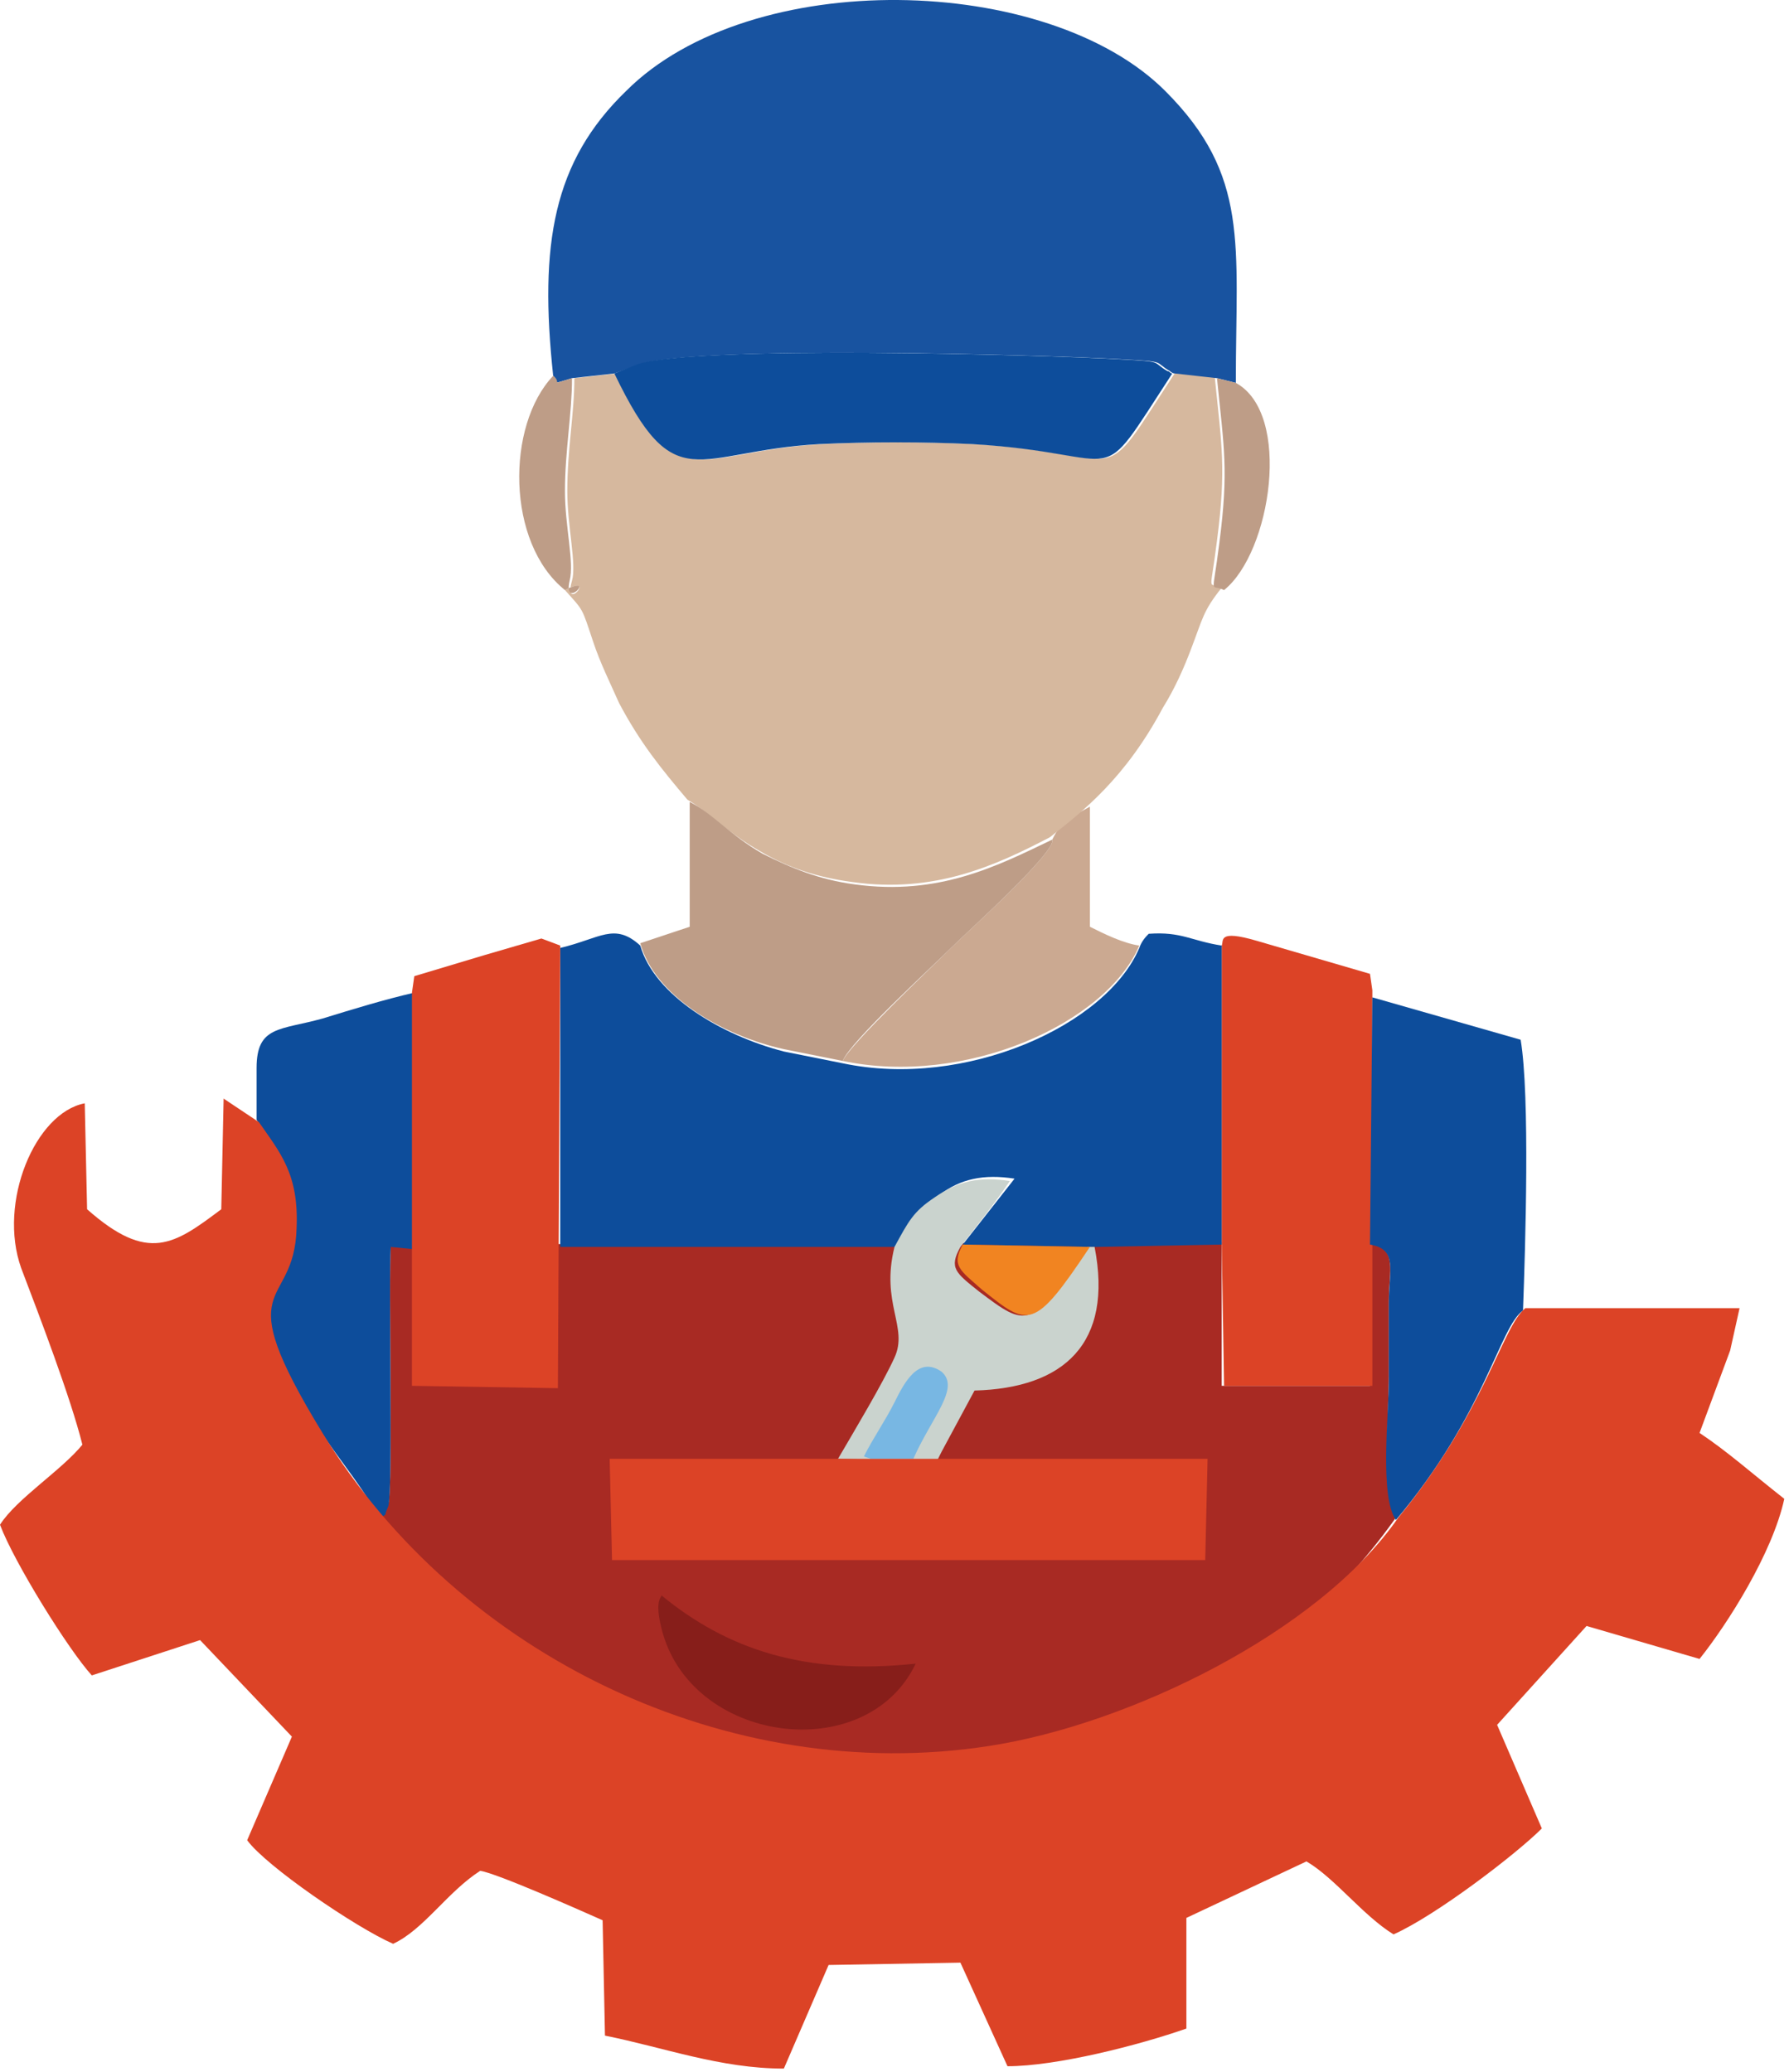 <svg width="76" height="88" viewBox="0 0 76 88" fill="none" xmlns="http://www.w3.org/2000/svg">
<path fill-rule="evenodd" clip-rule="evenodd" d="M44.7 35.663C44.9 36.163 41 39.663 40.4 40.263C39.6 41.063 36.1 44.363 35.8 45.063C41 46.163 47 43.463 48.4 40.163C47.7 40.063 46.9 39.663 46.3 39.363V34.263C45.4 34.763 45.1 34.863 44.7 35.663Z" fill="#CBA991"/>
<path fill-rule="evenodd" clip-rule="evenodd" d="M16.1 64.563C25.3 75.963 48 80.363 59.3 64.463C58.7 63.463 59 59.963 59 58.463C59 57.363 59 56.363 59 55.263C59 53.963 59.4 53.063 58.2 52.763V58.863H51.9V52.763L16.6 52.863C16.5 54.363 16.7 63.163 16.5 63.863C16.2 64.663 16.5 64.063 16.1 64.563Z" fill="#A82A23"/>
<path fill-rule="evenodd" clip-rule="evenodd" d="M24 25.063C24.8 25.963 24.7 25.763 25.2 27.263C25.5 28.163 25.9 28.963 26.3 29.863C27.2 31.563 28.1 32.663 29.2 33.963C30.2 34.563 30.9 35.363 32.3 36.163C33.5 36.863 34.7 37.263 36.2 37.463C39.7 37.963 42.3 36.763 44.6 35.563C46 34.463 47.8 33.063 49.4 30.063C49.9 29.263 50.3 28.363 50.6 27.563C51.1 26.263 51.1 25.963 51.9 24.963C51.3 24.663 51.4 25.363 51.7 22.963C52.1 19.863 51.9 18.963 51.6 15.963L49.9 15.863C46.5 21.063 48.2 19.263 41.4 18.863C39.3 18.763 37 18.763 34.9 18.863C29.6 19.163 28.8 21.263 26.2 15.863L24.4 16.063C24.4 17.563 24.1 19.063 24.1 20.863C24.1 22.363 24.5 23.963 24.3 24.663C23.9 26.063 25.4 24.363 24 25.063Z" fill="#D6B89E"/>
<path fill-rule="evenodd" clip-rule="evenodd" d="M23.5 15.963C23.8 16.263 23.3 16.363 24.3 16.063L26.1 15.863L27.2 15.463C29.8 14.663 44.2 15.063 47.7 15.263C49.6 15.363 49 15.363 49.7 15.763C49.7 15.763 49.8 15.863 49.9 15.863L51.7 16.063L52.5 16.263C52.5 10.363 53.1 7.463 49.5 3.863C44.5 -1.137 31.9 -1.437 26.6 3.863C23.5 6.863 22.9 10.363 23.5 15.963Z" fill="#1853A0"/>
<path fill-rule="evenodd" clip-rule="evenodd" d="M51.9 52.764L52 58.864H58.3V52.764V42.063L58.2 41.364L53.4 39.964C51.7 39.464 52 39.964 51.9 40.163V52.764Z" fill="#DC4326"/>
<path fill-rule="evenodd" clip-rule="evenodd" d="M26.1 15.864C28.7 21.264 29.5 19.163 34.8 18.863C36.9 18.764 39.2 18.764 41.3 18.863C48.1 19.264 46.4 21.064 49.8 15.864C49.7 15.864 49.7 15.764 49.6 15.764C48.9 15.364 49.5 15.364 47.6 15.264C44.1 15.063 29.7 14.664 27.1 15.463L26.1 15.864Z" fill="#0D4D9B"/>
<path fill-rule="evenodd" clip-rule="evenodd" d="M48.4 40.263C47 43.563 41 46.263 35.8 45.163L33.3 44.663C30.6 43.963 27.8 42.263 27.2 40.163C26.1 39.163 25.5 39.863 23.8 40.263V45.163V52.963H38.1C38.7 51.863 38.8 51.463 39.9 50.763C40.8 50.063 41.8 49.863 43.1 50.063C42.4 50.963 41.6 51.963 40.9 52.863L46.3 52.963H46.6L51.9 52.863V40.163C50.6 39.963 50.2 39.563 48.8 39.663C48.7 39.763 48.5 39.963 48.4 40.263Z" fill="#0D4D9B"/>
<path fill-rule="evenodd" clip-rule="evenodd" d="M58.2 52.863C59.4 53.063 59 53.963 59 55.363C59 56.363 59 57.463 59 58.563C59 60.063 58.6 63.563 59.3 64.563C63.1 60.063 63.7 56.363 64.7 55.663C64.8 52.963 65 46.563 64.6 44.163L58.3 42.363L58.2 52.863Z" fill="#0D4D9B"/>
<path fill-rule="evenodd" clip-rule="evenodd" d="M10.9 45.363V47.563C11.8 48.963 12.6 49.863 12.5 52.063C12.3 55.663 9.5 54.063 13.6 60.763C14.3 61.863 15.8 63.663 16.1 64.563C16.6 64.063 16.2 64.663 16.5 63.963C16.7 63.163 16.5 54.463 16.6 52.963L17.6 53.063V45.063V42.163C16.3 42.463 15 42.863 13.7 43.263C11.9 43.763 10.9 43.563 10.9 45.363Z" fill="#0D4D9B"/>
<path fill-rule="evenodd" clip-rule="evenodd" d="M27.2 40.063C27.8 42.264 30.6 43.964 33.3 44.563L35.8 45.063C36.1 44.264 39.6 41.063 40.4 40.264C41 39.663 44.9 36.163 44.7 35.663C42.4 36.764 39.9 38.063 36.3 37.563C34.8 37.364 33.6 36.864 32.4 36.264C31 35.464 30.3 34.563 29.3 34.063V39.364L27.2 40.063Z" fill="#BE9D87"/>
<path fill-rule="evenodd" clip-rule="evenodd" d="M38 52.963C37.4 55.363 38.6 56.363 38 57.663C37.5 58.763 36.3 60.763 35.6 61.963L39.8 62.063L40 61.663L41.4 59.063C45.2 58.963 47.3 57.063 46.5 52.963H46.2C43.8 56.563 43.6 56.363 41.6 54.863C40.6 54.063 40.3 53.863 40.8 52.963C41.5 52.063 42.3 51.063 42.9 50.163C41.6 49.963 40.7 50.163 39.7 50.863C38.8 51.463 38.6 51.863 38 52.963Z" fill="#CAD3CE"/>
<path fill-rule="evenodd" clip-rule="evenodd" d="M37 61.963H38.8C39.6 60.163 40.8 58.963 40 58.263C39 57.563 38.4 58.763 38 59.563C37.6 60.363 37.1 61.063 36.7 61.863L37 61.963Z" fill="#78B7E3"/>
<path fill-rule="evenodd" clip-rule="evenodd" d="M17.5 42.163V45.063V53.063V58.863L23.7 58.963L23.8 40.163L23 39.863L20.6 40.563C19.6 40.863 18.6 41.163 17.6 41.463L17.5 42.163Z" fill="#DC4326"/>
<path fill-rule="evenodd" clip-rule="evenodd" d="M38.9 70.663C34.2 71.163 30.9 70.063 28.1 67.763C28.1 67.863 27.8 67.963 28.1 69.163C29.3 74.063 36.8 75.063 38.9 70.663Z" fill="#871E1A"/>
<path fill-rule="evenodd" clip-rule="evenodd" d="M24 25.063C25.4 24.363 23.9 25.963 24.2 24.663C24.4 23.863 24 22.363 24 20.863C24 19.163 24.3 17.563 24.3 16.063C23.3 16.363 23.9 16.263 23.5 15.963C21.5 18.063 21.5 23.063 24 25.063Z" fill="#BE9D87"/>
<path fill-rule="evenodd" clip-rule="evenodd" d="M52 25.064C54 23.463 54.9 17.564 52.5 16.264L51.7 16.064C52 19.064 52.2 19.963 51.8 23.064C51.5 25.463 51.4 24.764 52 25.064Z" fill="#BE9D87"/>
<path fill-rule="evenodd" clip-rule="evenodd" d="M46.3 52.963L40.9 52.863C40.4 53.763 40.8 53.963 41.7 54.763C43.7 56.363 43.9 56.563 46.3 52.963Z" fill="#F18421"/>
<path fill-rule="evenodd" clip-rule="evenodd" d="M25.9 61.963L26 66.263H38.5H38.6H38.7H51.2L51.3 61.963H38.7H38.5H25.9Z" fill="#DC4326"/>
<path fill-rule="evenodd" clip-rule="evenodd" d="M73.5 57.363L73.9 55.563H64.8C63.8 56.363 63.1 59.963 59.4 64.463C56 69.363 47.9 73.263 42 74.163C31 75.863 19.5 70.363 13.7 60.863C9.6 54.163 12.5 55.763 12.6 52.163C12.7 49.863 11.9 48.963 11 47.663L9.5 46.663L9.4 51.363C7.4 52.863 6.3 53.663 3.7 51.363L3.6 46.863C1.5 47.263 -0.1 51.063 0.9 53.863C1.7 55.963 3 59.363 3.5 61.363C2.6 62.463 0.7 63.663 0 64.763C0.6 66.363 2.9 70.063 3.9 71.163L8.5 69.663L12.4 73.763L10.5 78.163C11.3 79.263 15.1 81.863 16.7 82.563C18 81.963 19 80.363 20.4 79.463C21.1 79.563 24.7 81.163 25.6 81.563L25.7 86.463C28.2 86.963 30.6 87.863 33.3 87.863L35.2 83.463L40.8 83.363L42.8 87.763C44.9 87.763 48.4 86.863 50.4 86.163V81.463L55.5 79.063C56.7 79.763 57.9 81.363 59.2 82.163C61 81.363 64.4 78.763 65.5 77.663L63.6 73.263L67.4 69.063L72.2 70.463C73.4 68.963 75.3 65.963 75.8 63.663C74.4 62.563 73.4 61.663 72.2 60.863L73.5 57.363Z" fill="#DC4326"/>
</svg>
